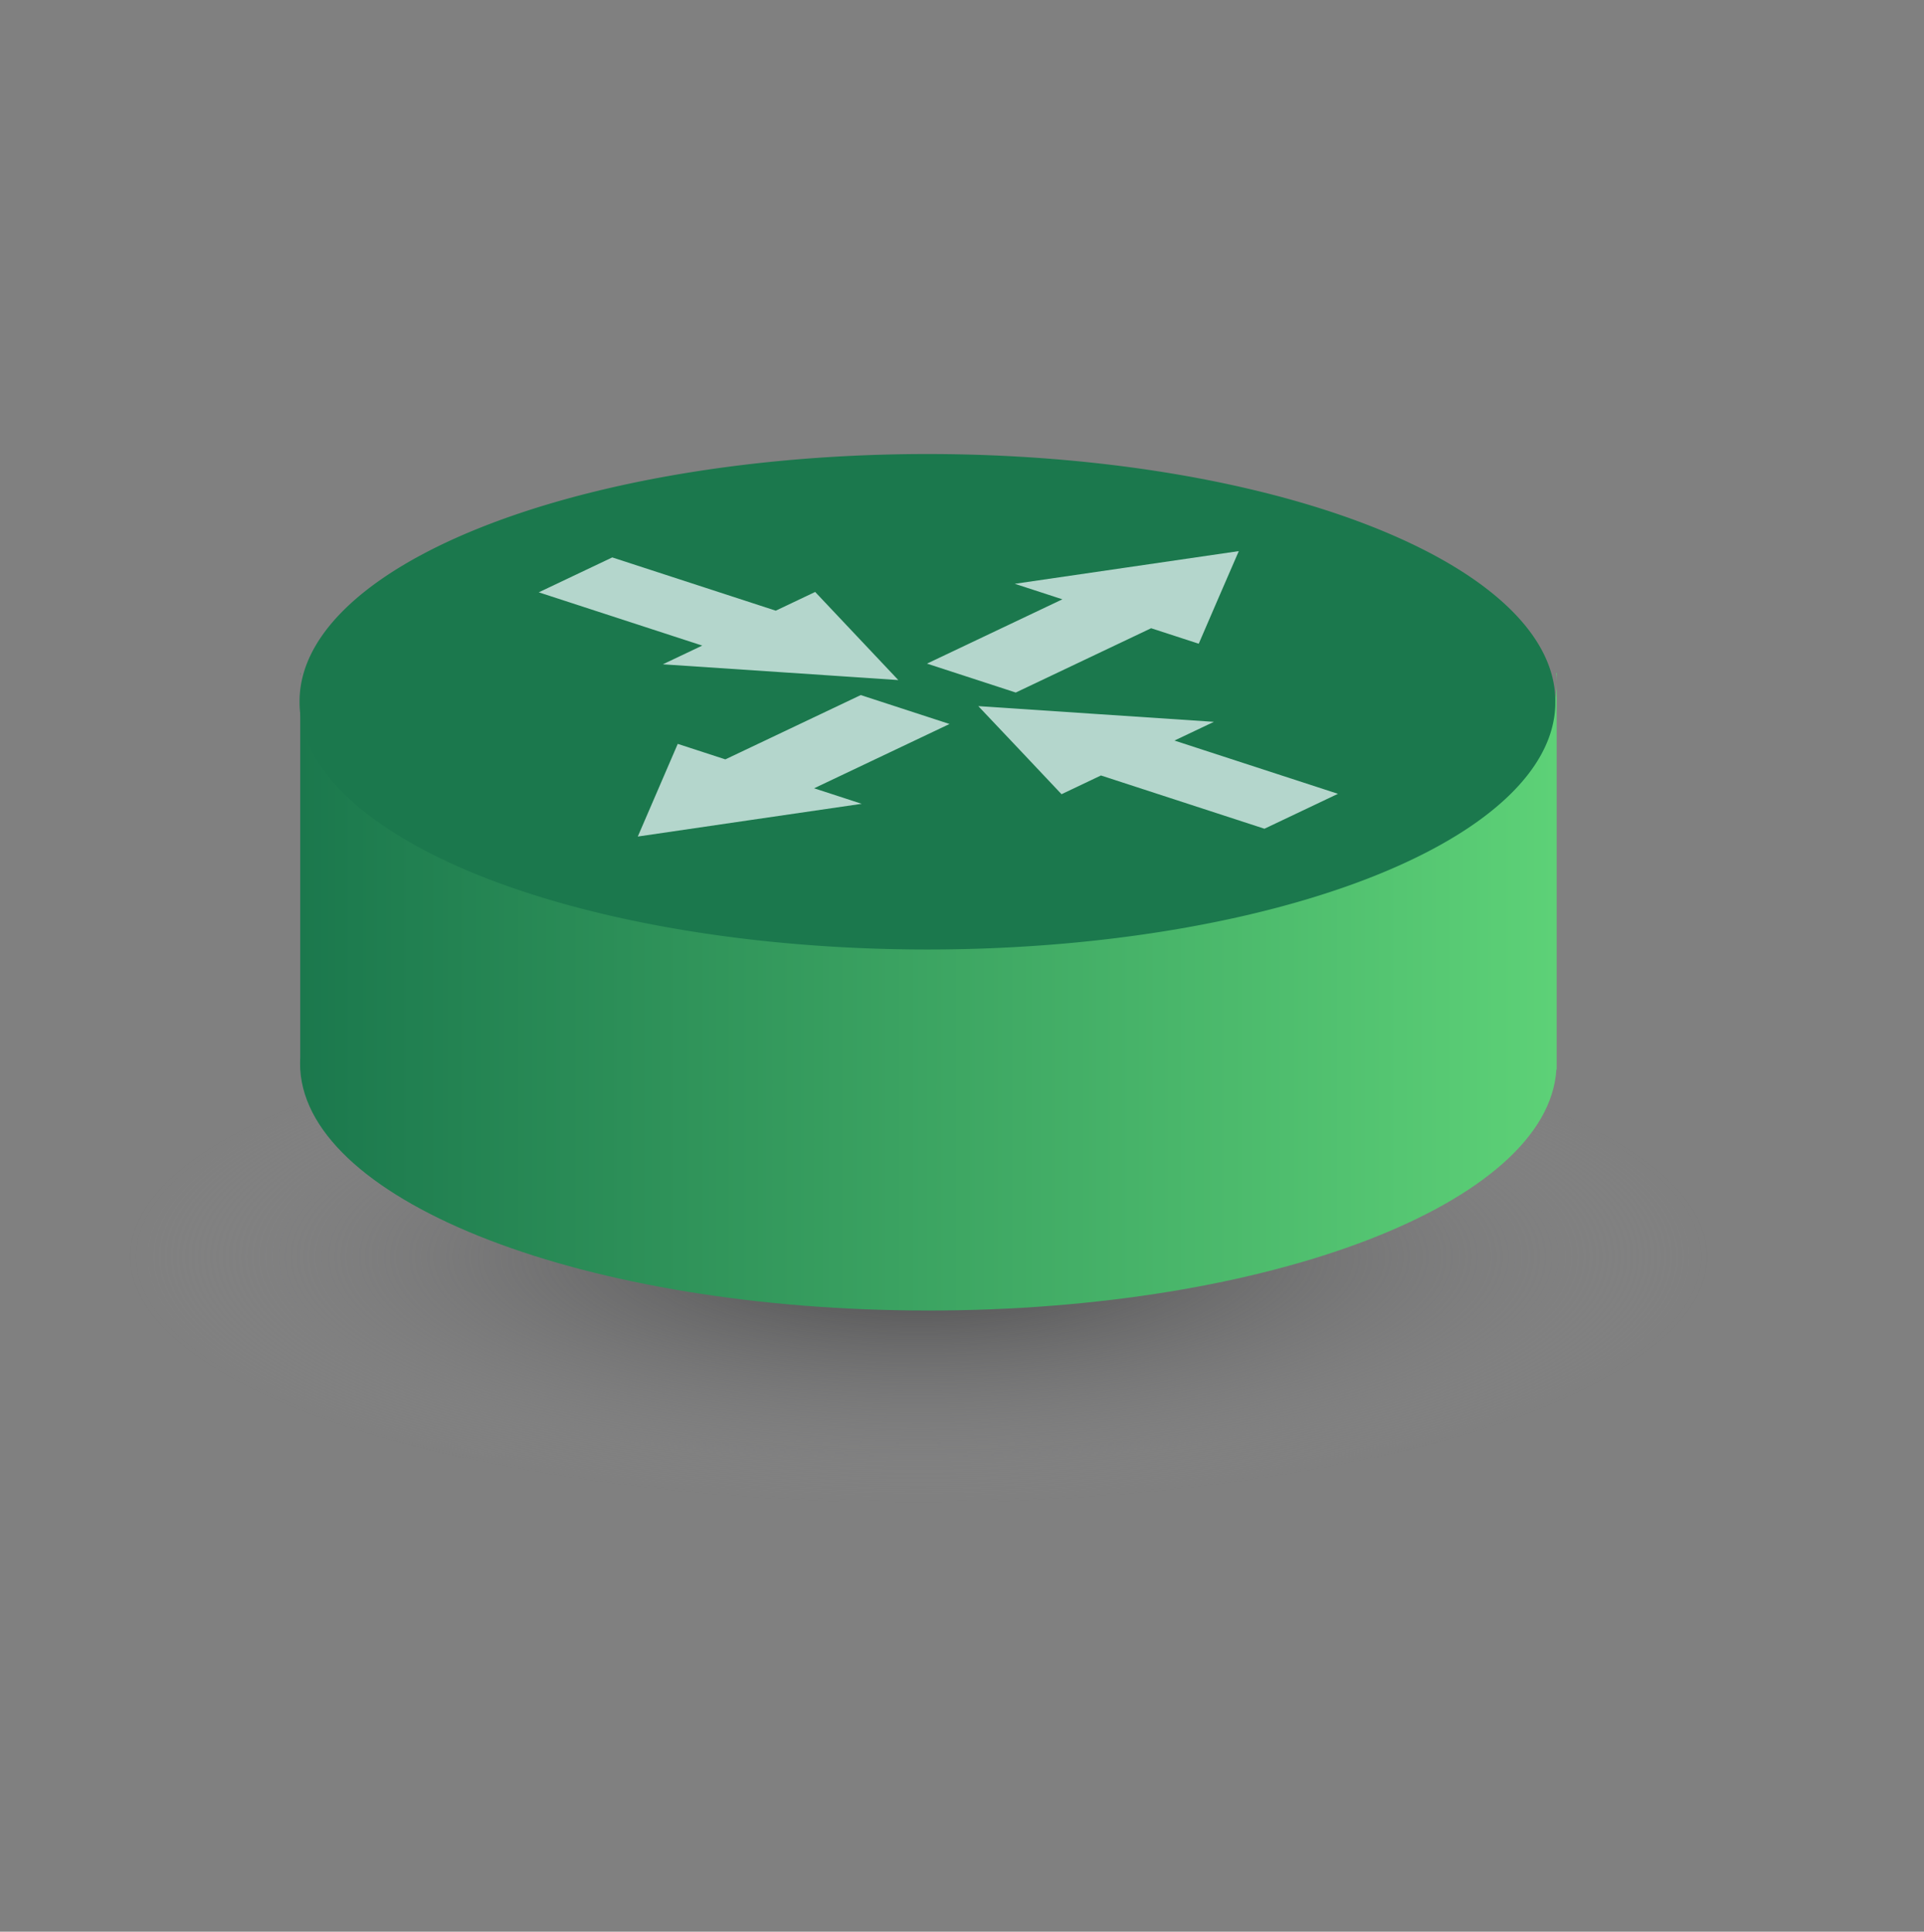 <?xml version="1.0" encoding="UTF-8" standalone="no"?>
<!-- Created with Inkscape (http://www.inkscape.org/) -->
<svg
   xmlns:dc="http://purl.org/dc/elements/1.1/"
   xmlns:cc="http://web.resource.org/cc/"
   xmlns:rdf="http://www.w3.org/1999/02/22-rdf-syntax-ns#"
   xmlns:svg="http://www.w3.org/2000/svg"
   xmlns="http://www.w3.org/2000/svg"
   xmlns:xlink="http://www.w3.org/1999/xlink"
   xmlns:sodipodi="http://sodipodi.sourceforge.net/DTD/sodipodi-0.dtd"
   xmlns:inkscape="http://www.inkscape.org/namespaces/inkscape"
   width="159.28pt"
   height="159.89pt"
   id="svg13653"
   sodipodi:version="0.32"
   inkscape:version="0.45.1"
   sodipodi:docbase="E:\Documents\Downloads"
   sodipodi:docname="green_Router.svg"
   version="1.0"
   inkscape:output_extension="org.inkscape.output.svg.inkscape"
   inkscape:export-filename="E:\Documents\Downloads\green_Router.png"
   inkscape:export-xdpi="90"
   inkscape:export-ydpi="90">
  <rect width="100%" height="100%" fill="#808080" stroke="none"/>
  <defs
     id="defs13655">
    <linearGradient
       id="linearGradient3172">
      <stop
         id="stop3174"
         offset="0"
         style="stop-color:#1b784d;stop-opacity:1;" />
      <stop
         id="stop3176"
         offset="1"
         style="stop-color:#5dd177;stop-opacity:1;" />
    </linearGradient>
    <linearGradient
       id="linearGradient12828">
      <stop
         id="stop12830"
         offset="0"
         style="stop-color:#484849;stop-opacity:1;" />
      <stop
         style="stop-color:#434344;stop-opacity:1;"
         offset="0"
         id="stop12862" />
      <stop
         id="stop12832"
         offset="1"
         style="stop-color:#8f8f90;stop-opacity:0;" />
    </linearGradient>
    <radialGradient
       inkscape:collect="always"
       xlink:href="#linearGradient12828"
       id="radialGradient13651"
       cx="328.571"
       cy="602.719"
       fx="328.571"
       fy="602.719"
       r="147.143"
       gradientTransform="matrix(1,0,0,0.177,-1.31839e-15,495.927)"
       gradientUnits="userSpaceOnUse" />
    <linearGradient
       id="linearGradient12001">
      <stop
         style="stop-color:#1b4a78;stop-opacity:1;"
         offset="0"
         id="stop12003" />
      <stop
         style="stop-color:#5dacd1;stop-opacity:1;"
         offset="1"
         id="stop12005" />
    </linearGradient>
    <linearGradient
       inkscape:collect="always"
       xlink:href="#linearGradient12001"
       id="linearGradient13633"
       gradientUnits="userSpaceOnUse"
       gradientTransform="matrix(0.471,0,0,0.471,118.878,123.518)"
       x1="175.719"
       y1="737.016"
       x2="470.001"
       y2="737.016" />
    <radialGradient
       inkscape:collect="always"
       xlink:href="#linearGradient12828"
       id="radialGradient13688"
       gradientUnits="userSpaceOnUse"
       gradientTransform="matrix(1,0,0,0.177,0,495.927)"
       cx="328.571"
       cy="602.719"
       fx="328.571"
       fy="602.719"
       r="147.143" />
    <linearGradient
       inkscape:collect="always"
       xlink:href="#linearGradient3172"
       id="linearGradient2184"
       gradientUnits="userSpaceOnUse"
       gradientTransform="matrix(0.471,0,0,0.471,-49.693,-237.91)"
       x1="175.719"
       y1="737.016"
       x2="470.001"
       y2="737.016" />
    <linearGradient
       inkscape:collect="always"
       xlink:href="#linearGradient3172"
       id="linearGradient3170"
       x1="196.789"
       y1="117.515"
       x2="304.615"
       y2="117.234"
       gradientUnits="userSpaceOnUse" />
    <linearGradient
       inkscape:collect="always"
       xlink:href="#linearGradient3172"
       id="linearGradient4149"
       gradientUnits="userSpaceOnUse"
       x1="279.275"
       y1="60.087"
       x2="277.807"
       y2="155.811"
       gradientTransform="matrix(0.19,0,0,1,411.036,329.184)" />
    <linearGradient
       inkscape:collect="always"
       xlink:href="#linearGradient3172"
       id="linearGradient4153"
       gradientUnits="userSpaceOnUse"
       gradientTransform="matrix(0.192,0,0,1,4.005,193.498)"
       x1="196.789"
       y1="117.515"
       x2="281.964"
       y2="55.728" />
  </defs>
  <sodipodi:namedview
     id="base"
     pagecolor="#ffffff"
     bordercolor="#666666"
     borderopacity="1.0"
     inkscape:pageopacity="0.0"
     inkscape:pageshadow="2"
     inkscape:zoom="3.7575833"
     inkscape:cx="191.57857"
     inkscape:cy="99.931253"
     inkscape:document-units="px"
     inkscape:current-layer="layer1"
     inkscape:window-width="1280"
     inkscape:window-height="949"
     inkscape:window-x="208"
     inkscape:window-y="133" />
  <g
     inkscape:label="Capa 1"
     inkscape:groupmode="layer"
     id="layer1">
    <path
       sodipodi:type="arc"
       style="fill:url(#radialGradient13688);fill-opacity:1;stroke:none;stroke-width:1;stroke-miterlimit:4;stroke-dasharray:none;stroke-opacity:1"
       id="path13641"
       sodipodi:cx="328.57144"
       sodipodi:cy="602.7193"
       sodipodi:rx="147.14285"
       sodipodi:ry="26.071428"
       d="M 475.714 602.719 A 147.143 26.071 0 1 1  181.429,602.719 A 147.143 26.071 0 1 1  475.714 602.719 z"
       transform="matrix(0.593,0,0,1.046,-93.45,-491.642)" />
    <path
       style="fill:url(#linearGradient2184);fill-opacity:1.0;stroke:none;stroke-width:1;stroke-miterlimit:4;stroke-dasharray:none;stroke-opacity:1"
       d="M 33.141,74.279 L 33.141,74.573 C 33.148,74.476 33.162,74.376 33.171,74.279 L 33.141,74.279 z M 171.765,74.279 C 171.795,74.609 171.824,74.947 171.824,75.28 L 171.824,74.279 L 171.765,74.279 z M 171.824,75.28 C 171.824,90.333 140.749,102.543 102.468,102.543 C 64.785,102.543 34.091,90.715 33.141,75.987 L 33.141,116.667 C 33.126,116.901 33.127,117.124 33.127,117.359 C 33.127,117.585 33.127,117.813 33.141,118.037 C 34.053,132.778 64.76,144.636 102.468,144.636 C 140.175,144.636 170.883,132.778 171.794,118.037 L 171.824,118.037 L 171.824,117.536 C 171.825,117.477 171.824,117.418 171.824,117.359 C 171.824,117.3 171.825,117.241 171.824,117.183 L 171.824,75.28 z "
       id="path13626" />
    <path
       sodipodi:type="arc"
       style="fill:#1b784d;fill-opacity:1;stroke:none;stroke-width:1;stroke-miterlimit:4;stroke-dasharray:none;stroke-opacity:1"
       id="path11090"
       sodipodi:cx="328.57144"
       sodipodi:cy="602.7193"
       sodipodi:rx="147.14285"
       sodipodi:ry="26.071428"
       d="M 475.714 602.719 A 147.143 26.071 0 1 1  181.429,602.719 A 147.143 26.071 0 1 1  475.714 602.719 z"
       transform="matrix(0.471,0,0,1.046,-52.384,-552.994)" />
    <path
       style="fill:#f2fdff;fill-opacity:0.712;stroke:none;stroke-width:1;stroke-miterlimit:4;stroke-dasharray:none;stroke-opacity:1"
       d="M 136.74,60.822 L 124.376,62.627 L 112.013,64.431 L 117.267,66.143 L 102.321,73.24 L 112.119,76.431 L 127.064,69.334 L 132.318,71.045 L 134.524,65.932 L 136.74,60.822 z "
       id="path13507" />
    <path
       style="fill:#f2fdff;fill-opacity:0.712;stroke:none;stroke-width:1;stroke-miterlimit:4;stroke-dasharray:none;stroke-opacity:1"
       d="M 70.4,92.324 L 72.606,87.21 L 74.811,82.097 L 80.065,83.808 L 95.01,76.711 L 104.808,79.903 L 89.862,86.999 L 95.116,88.711 L 82.753,90.515 L 70.4,92.324 z "
       id="path13509" />
    <path
       style="fill:#f2fdff;fill-opacity:0.712;stroke:none;stroke-width:1;stroke-miterlimit:4;stroke-dasharray:none;stroke-opacity:1"
       d="M 107.985,77.93 L 120.987,78.798 L 133.99,79.665 L 129.638,81.731 L 147.684,87.609 L 139.57,91.462 L 121.524,85.584 L 117.173,87.651 L 112.584,82.788 L 107.985,77.93 z "
       id="path13511" />
    <path
       style="fill:#f2fdff;fill-opacity:0.712;stroke:none;stroke-width:1;stroke-miterlimit:4;stroke-dasharray:none;stroke-opacity:1"
       d="M 99.157,75.055 L 94.568,70.193 L 89.979,65.33 L 85.628,67.397 L 67.582,61.519 L 59.468,65.372 L 77.514,71.25 L 73.162,73.316 L 86.165,74.183 L 99.157,75.055 z "
       id="path13513" />
  </g>
</svg>

